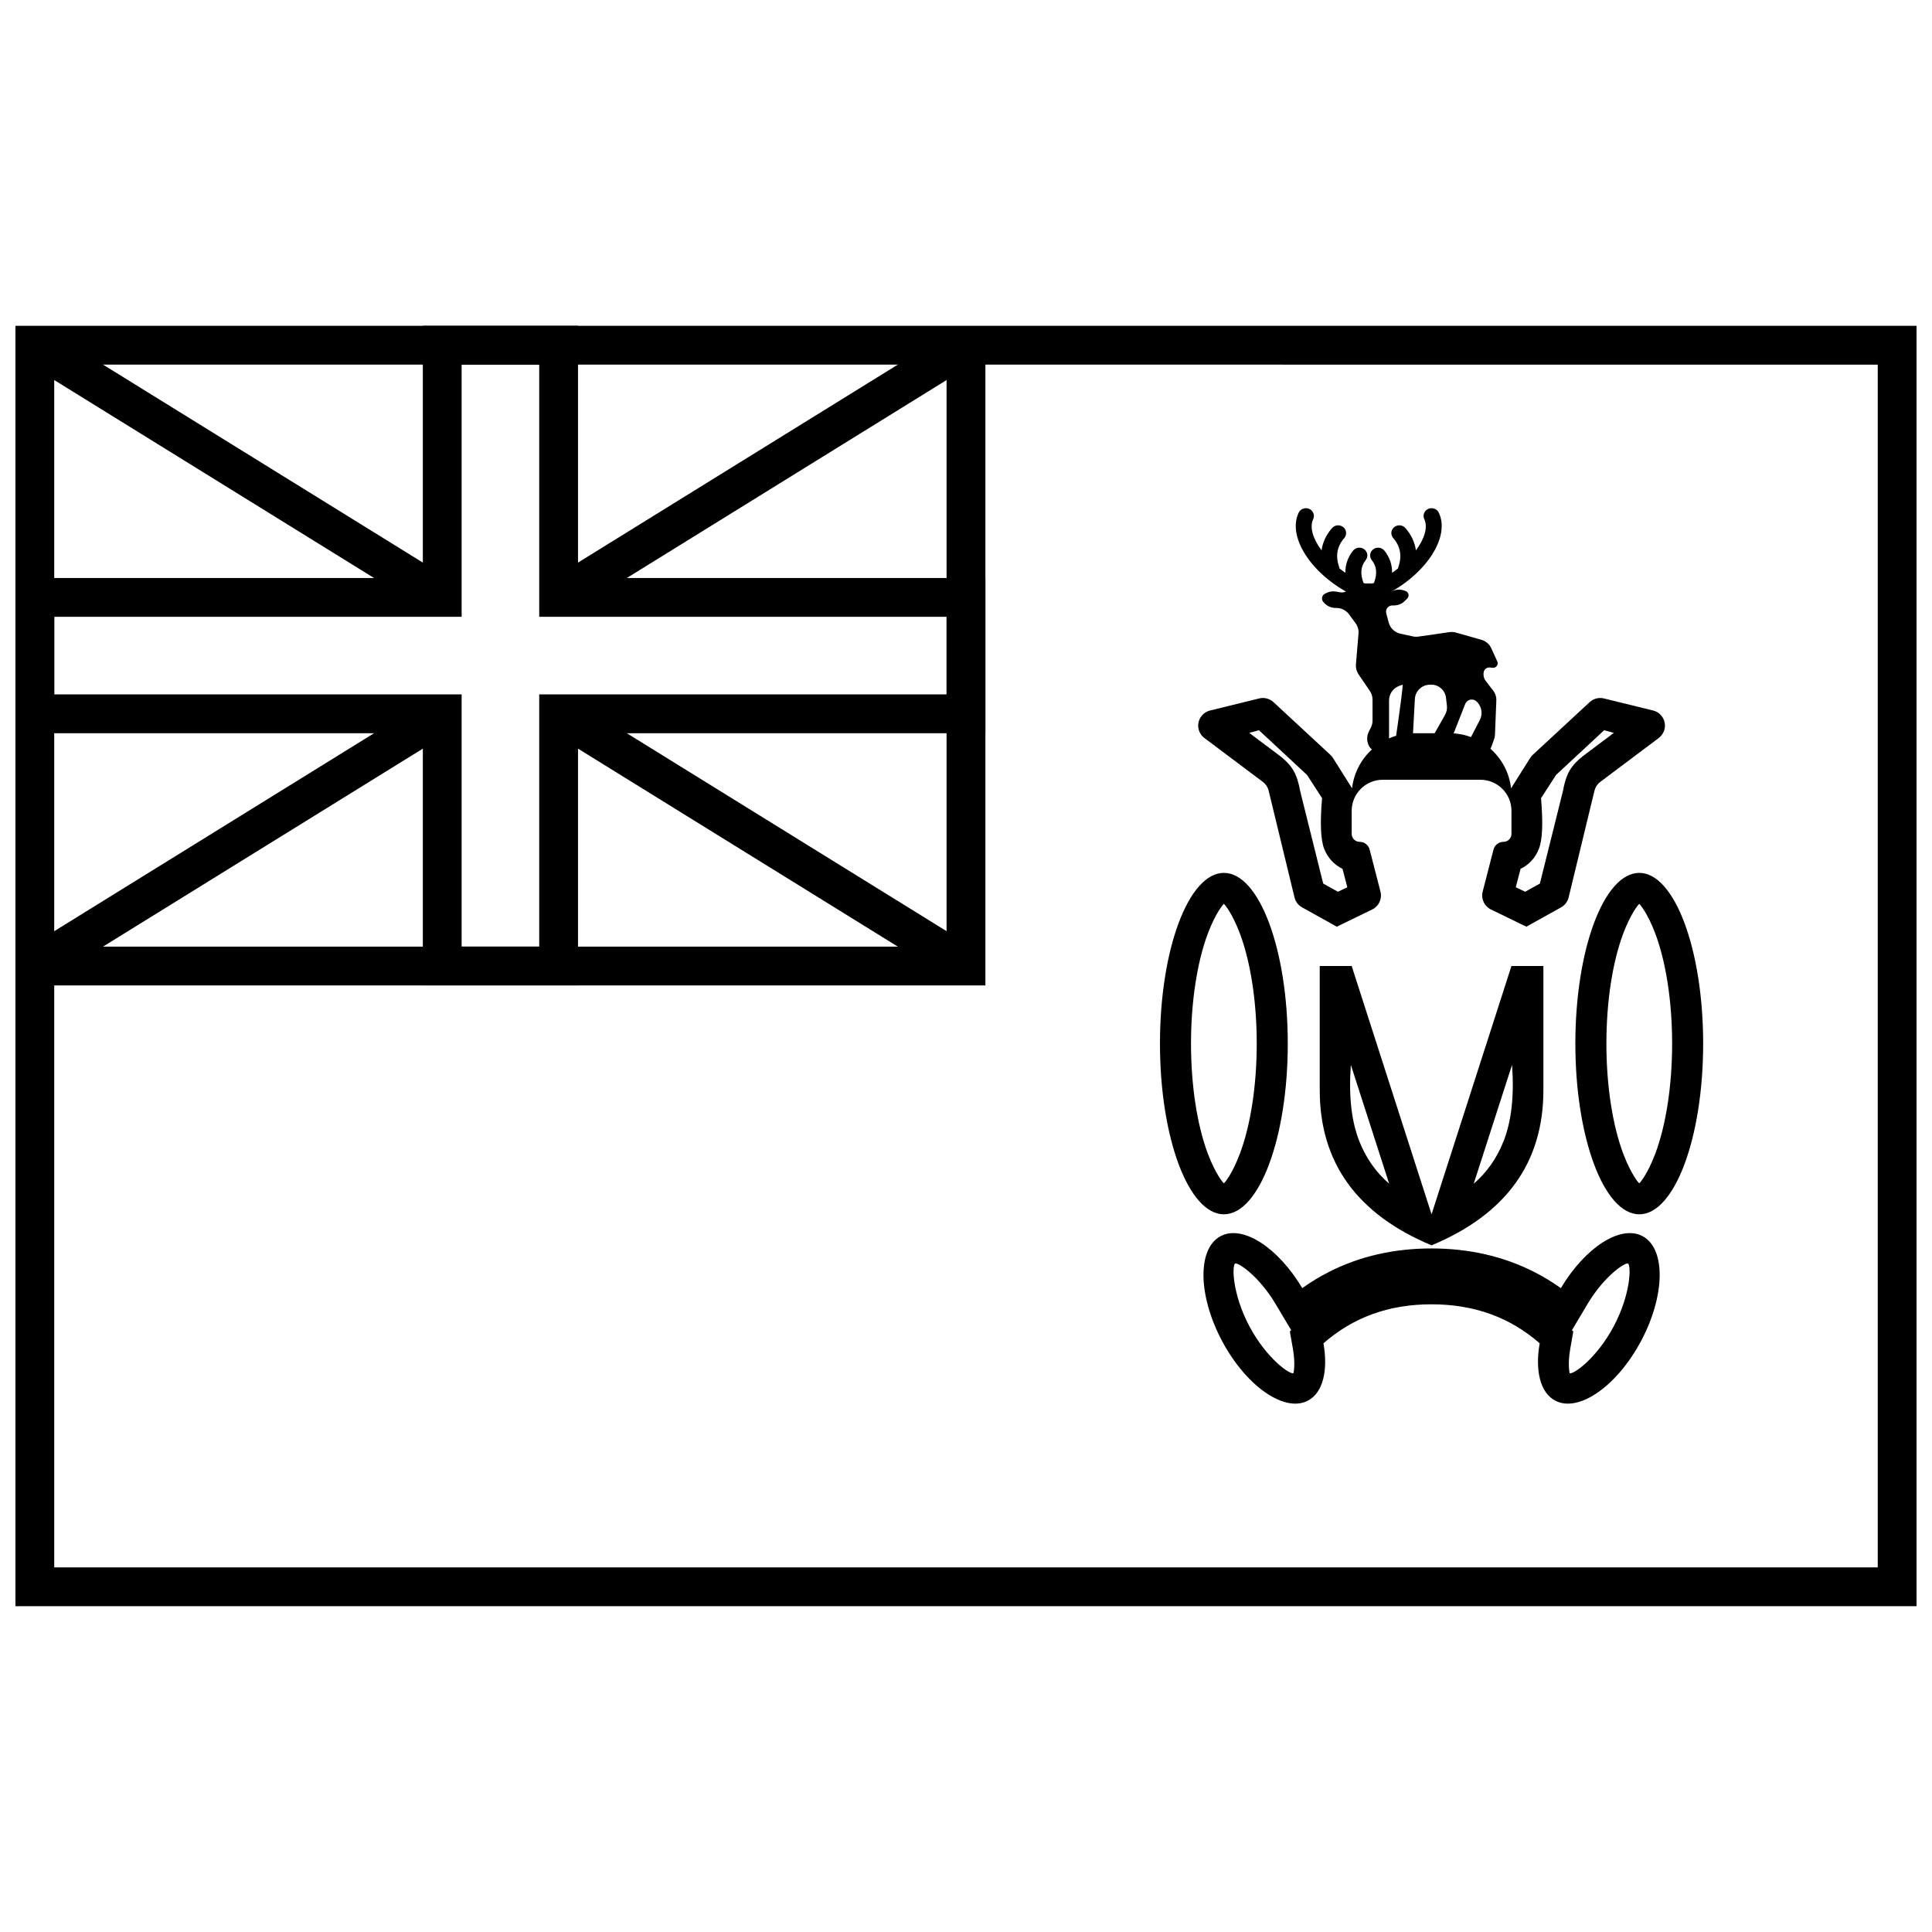 <?xml version="1.0" encoding="UTF-8"?>
<!-- Uploaded to: ICON Repo, www.svgrepo.com, Generator: ICON Repo Mixer Tools -->
<svg width="800px" height="800px" version="1.1" viewBox="144 144 512 512" xmlns="http://www.w3.org/2000/svg">
 <defs>
  <clipPath id="b">
   <path d="m148.09 230h503.81v340h-503.81z"/>
  </clipPath>
  <clipPath id="a">
   <path d="m148.09 230h257.91v176h-257.91z"/>
  </clipPath>
 </defs>
 <g clip-path="url(#b)">
  <path d="m651.9 230.35v339.3h-503.81v-339.3zm-493.53 10.281v154.23h236.48v-154.23zm246.77 0v164.51h-246.77v154.23h483.25v-318.74z"/>
 </g>
 <path d="m294.75 306.69-5.414-8.742 107.96-66.832 5.41 8.742z"/>
 <path d="m258.49 328.8 5.41 8.742-107.96 66.832-5.414-8.742z"/>
 <path d="m150.53 239.86 5.414-8.742 107.96 66.832-5.41 8.742z"/>
 <path d="m289.33 337.54 5.414-8.742 107.96 66.832-5.41 8.742z"/>
 <g clip-path="url(#a)">
  <path d="m394.86 307.46h-107.96v-66.832h-20.562v66.832h-107.96v20.566h107.96v66.832h20.562v-66.832h107.96zm-97.68-10.281h107.96v41.129h-107.96v66.832h-41.125v-66.832h-107.96v-41.129h107.96v-66.832h41.125z"/>
 </g>
 <path d="m548.5 389.58-9.391-4.562c-1.758-0.855-2.672-2.828-2.188-4.723l2.871-11.145c0.309-1.207 1.398-2.051 2.644-2.051 1.168 0 2.117-0.949 2.117-2.117v-6.109c0-4.543-3.684-8.227-8.227-8.227h-25.887c-4.543 0-8.227 3.684-8.227 8.227v6.109c0 1.168 0.949 2.117 2.117 2.117 1.246 0 2.336 0.844 2.644 2.051l2.867 11.145c0.488 1.895-0.426 3.867-2.184 4.723l-9.391 4.562-9.207-5.121c-1.004-0.559-1.727-1.512-1.996-2.625l-6.859-28.305c-0.223-0.926-0.766-1.75-1.527-2.32l-15.496-11.629c-1.816-1.363-2.184-3.941-0.82-5.758 0.57-0.762 1.383-1.301 2.309-1.527l13.039-3.203c1.34-0.328 2.758 0.039 3.773 0.977l15.086 13.973c0.266 0.246 0.496 0.523 0.688 0.828l5.059 8.047c0.918-8.219 7.891-14.605 16.352-14.605h9.434c8.461 0 15.43 6.387 16.348 14.602l5.062-8.043c0.191-0.305 0.422-0.582 0.688-0.828l15.082-13.973c1.016-0.938 2.434-1.305 3.777-0.977l13.039 3.203c2.207 0.543 3.555 2.769 3.012 4.977-0.227 0.922-0.766 1.738-1.523 2.309l-15.496 11.629c-0.766 0.57-1.305 1.395-1.531 2.32l-6.856 28.305c-0.27 1.117-0.996 2.066-2 2.625zm20.613-52.059-12.742 11.844-3.981 6.164c0.566 6.598 0.375 11.086-0.582 13.465-0.957 2.383-2.57 4.137-4.844 5.269l-1.27 4.879 2.5 1.18 3.894-2.172 6.113-24.543c0.375-2.191 0.969-3.996 1.777-5.414 0.812-1.418 2.176-2.836 4.094-4.258l7.621-5.715zm-91.473 0-2.582 0.699 7.621 5.715c1.918 1.422 3.285 2.84 4.094 4.258 0.809 1.418 1.402 3.223 1.777 5.414l6.113 24.543 3.894 2.172 2.5-1.18-1.27-4.879c-2.269-1.133-3.887-2.887-4.844-5.269-0.953-2.379-1.148-6.867-0.582-13.465l-3.981-6.164z"/>
 <path d="m496.18 481.15-0.035-0.059c8.152-4.156 17.27-6.246 27.238-6.242 9.969 0.004 19.078 2.094 27.23 6.25l-0.031 0.055 0.102-0.02c2.406 1.23 4.727 2.641 6.961 4.231 6.422-10.77 15.812-16.875 21.645-13.773 6.195 3.293 6.027 15.719-0.371 27.75-6.398 12.035-16.605 19.121-22.797 15.828-3.988-2.121-5.34-8.031-4.09-15.184-7.934-6.91-17.363-10.328-28.652-10.332-11.289-0.004-20.719 3.41-28.652 10.332 1.254 7.152-0.098 13.062-4.086 15.184-6.195 3.293-16.402-3.793-22.801-15.828-6.394-12.031-6.562-24.457-0.367-27.75 5.832-3.102 15.223 3 21.641 13.77 2.234-1.59 4.555-3 6.961-4.231zm-14.133 8.422c-4.5-7.551-10.02-11.086-10.715-10.719-0.875 0.465-0.773 8.082 3.773 16.629 4.543 8.547 10.801 12.887 11.672 12.422 0.012-0.004 0.594-2.254-0.152-6.496l-0.801-4.57 0.363-0.316zm78.891 7.262-0.801 4.574c-0.746 4.242-0.164 6.492-0.156 6.496 0.875 0.465 7.133-3.875 11.676-12.422s4.644-16.164 3.773-16.629c-0.695-0.367-6.215 3.168-10.719 10.723l-4.137 6.945z"/>
 <path d="m512.92 295.79c0.535-0.367 1.055-0.746 1.551-1.137 0.02-0.094 0.043-0.188 0.074-0.277 1.051-3.047 0.609-5.547-1.324-7.781-0.754-0.871-0.641-2.168 0.254-2.898 0.895-0.73 2.231-0.621 2.984 0.25 1.559 1.797 2.481 3.777 2.773 5.906 2.285-3.07 3.227-6.144 2.223-8.262-0.488-1.031-0.023-2.254 1.035-2.727 1.062-0.477 2.32-0.027 2.809 1.004 3.547 7.465-5.629 19.152-18.156 23.414-1.102 0.375-2.309-0.191-2.695-1.262-0.387-1.07 0.191-2.246 1.297-2.621 0.812-0.273 1.605-0.586 2.375-0.93l0.016-0.039c0.91-2.465 0.691-4.371-0.59-5.973-0.719-0.895-0.555-2.188 0.367-2.883 0.922-0.699 2.254-0.539 2.973 0.355 1.391 1.738 2.062 3.711 2.035 5.859z"/>
 <path d="m500.54 295.79c-0.535-0.367-1.055-0.746-1.551-1.137-0.02-0.094-0.043-0.188-0.074-0.277-1.051-3.047-0.609-5.547 1.324-7.781 0.754-0.871 0.637-2.168-0.258-2.898-0.895-0.73-2.227-0.621-2.981 0.25-1.559 1.797-2.481 3.777-2.773 5.906-2.285-3.07-3.231-6.144-2.223-8.262 0.488-1.031 0.023-2.254-1.039-2.727-1.059-0.477-2.316-0.027-2.809 1.004-3.543 7.465 5.633 19.152 18.16 23.414 1.102 0.375 2.309-0.191 2.695-1.262 0.387-1.07-0.195-2.246-1.297-2.621-0.812-0.273-1.605-0.586-2.379-0.93l-0.012-0.039c-0.91-2.465-0.691-4.371 0.59-5.973 0.719-0.895 0.555-2.188-0.367-2.883-0.926-0.699-2.254-0.539-2.973 0.355-1.391 1.738-2.066 3.711-2.035 5.859z"/>
 <path d="m512.7 300.75 0.555-0.215c0.895-0.348 1.887-0.367 2.797-0.059l0.418 0.141c0.633 0.211 0.969 0.895 0.758 1.527-0.059 0.172-0.156 0.332-0.285 0.461l-0.613 0.621c-0.77 0.781-1.824 1.223-2.926 1.223h-0.434c-0.914 0-1.656 0.738-1.656 1.656 0 0.141 0.02 0.285 0.055 0.422l0.645 2.441c0.398 1.492 1.594 2.637 3.106 2.965l3.309 0.719c0.48 0.105 0.973 0.121 1.457 0.055l8.238-1.184c0.57-0.082 1.148-0.043 1.703 0.113l6.758 1.914c1.16 0.328 2.121 1.148 2.621 2.246l1.586 3.473c0.277 0.605 0.012 1.32-0.594 1.598-0.195 0.09-0.41 0.125-0.625 0.105l-0.75-0.078c-0.766-0.078-1.465 0.438-1.621 1.195-0.172 0.844 0.031 1.719 0.559 2.398l1.922 2.488c0.594 0.762 0.898 1.711 0.859 2.68l-0.359 9.039c-0.016 0.418-0.098 0.828-0.238 1.223l-0.656 1.844c-0.523 1.453-1.914 2.414-3.461 2.383l-0.934-0.02c-1.211-0.027-2.172-1.027-2.144-2.238 0.008-0.336 0.09-0.664 0.246-0.965l3.172-6.102c0.785-1.516 0.555-3.363-0.586-4.637l-0.145-0.164c-0.695-0.777-1.883-0.844-2.66-0.148-0.219 0.195-0.391 0.441-0.496 0.715l-3.004 7.66c-0.543 1.391-1.801 2.375-3.277 2.578l-0.543 0.07c-0.805 0.109-1.547-0.453-1.656-1.262-0.043-0.316 0.02-0.641 0.176-0.922l2.965-5.238c0.43-0.762 0.605-1.645 0.504-2.512l-0.25-2.086c-0.238-1.953-1.895-3.422-3.863-3.422h-0.363c-2.141 0-3.902 1.672-4.019 3.809l-0.512 9.527c-0.082 1.496-1.109 2.769-2.555 3.164-0.875 0.242-1.777-0.273-2.016-1.148-0.059-0.219-0.074-0.445-0.043-0.668 1.418-9.828 2.039-14.723 1.867-14.684-0.039 0.008-0.336 0.113-0.883 0.312-1.621 0.598-2.695 2.137-2.695 3.863v10.75c0 1.305-0.914 2.43-2.191 2.703l-0.113 0.023c-1.223 0.262-2.465-0.332-3.027-1.445l-0.027-0.051c-0.586-1.16-0.59-2.527-0.008-3.691l0.555-1.117c0.285-0.57 0.434-1.195 0.434-1.836v-5.539c0-0.824-0.246-1.633-0.711-2.312l-2.992-4.398c-0.531-0.781-0.777-1.719-0.699-2.656l0.684-8.137c0.086-0.996-0.199-1.988-0.793-2.793l-1.738-2.348c-0.777-1.047-2.004-1.664-3.305-1.664h-0.23c-1.203 0-2.344-0.527-3.125-1.441l-0.141-0.16c-0.504-0.59-0.434-1.477 0.156-1.98 0.078-0.066 0.164-0.125 0.258-0.176l0.32-0.168c0.801-0.422 1.715-0.566 2.606-0.418l1.203 0.207c0.906 0.152 1.812-0.262 2.289-1.051 0.492-0.809 1.371-1.301 2.316-1.301h5.648c0.785 0 1.473 0.539 1.656 1.301 0.152 0.633 0.785 1.02 1.418 0.867 0.051-0.012 0.098-0.027 0.148-0.047z"/>
 <path d="m578.42 457.58c0.109 0 2.191-2.356 4.273-7.91 2.785-7.441 4.438-17.875 4.438-29.105s-1.652-21.664-4.438-29.105c-2.082-5.555-4.164-7.91-4.273-7.91s-2.191 2.356-4.269 7.91c-2.789 7.441-4.438 17.875-4.438 29.105s1.648 21.664 4.438 29.105c2.078 5.555 4.16 7.91 4.269 7.91zm0 8.223c-9.352 0-16.934-20.254-16.934-45.238s7.582-45.242 16.934-45.242c9.352 0 16.934 20.258 16.934 45.242s-7.582 45.238-16.934 45.238z"/>
 <path d="m468.34 457.58c0.109 0 2.191-2.356 4.269-7.91 2.785-7.441 4.438-17.875 4.438-29.105s-1.652-21.664-4.438-29.105c-2.078-5.555-4.16-7.91-4.269-7.91s-2.191 2.356-4.273 7.91c-2.785 7.441-4.438 17.875-4.438 29.105s1.652 21.664 4.438 29.105c2.082 5.555 4.164 7.91 4.273 7.91zm0 8.223c-9.355 0-16.938-20.254-16.938-45.238s7.582-45.242 16.938-45.242c9.352 0 16.934 20.258 16.934 45.242s-7.582 45.238-16.934 45.238z"/>
 <path d="m502.21 400 21.168 65.801 21.172-65.801h8.465v32.898c0 19.195-9.879 32.902-29.637 41.129-19.754-8.242-29.633-21.949-29.633-41.129v-32.898zm42.496 26.203-10.156 31.492c3.449-2.977 6.062-6.676 7.844-11.094 2.148-5.332 2.922-12.129 2.312-20.398zm-42.715 0c-0.609 8.27 0.16 15.066 2.309 20.398 1.781 4.418 4.398 8.117 7.844 11.094z"/>
</svg>